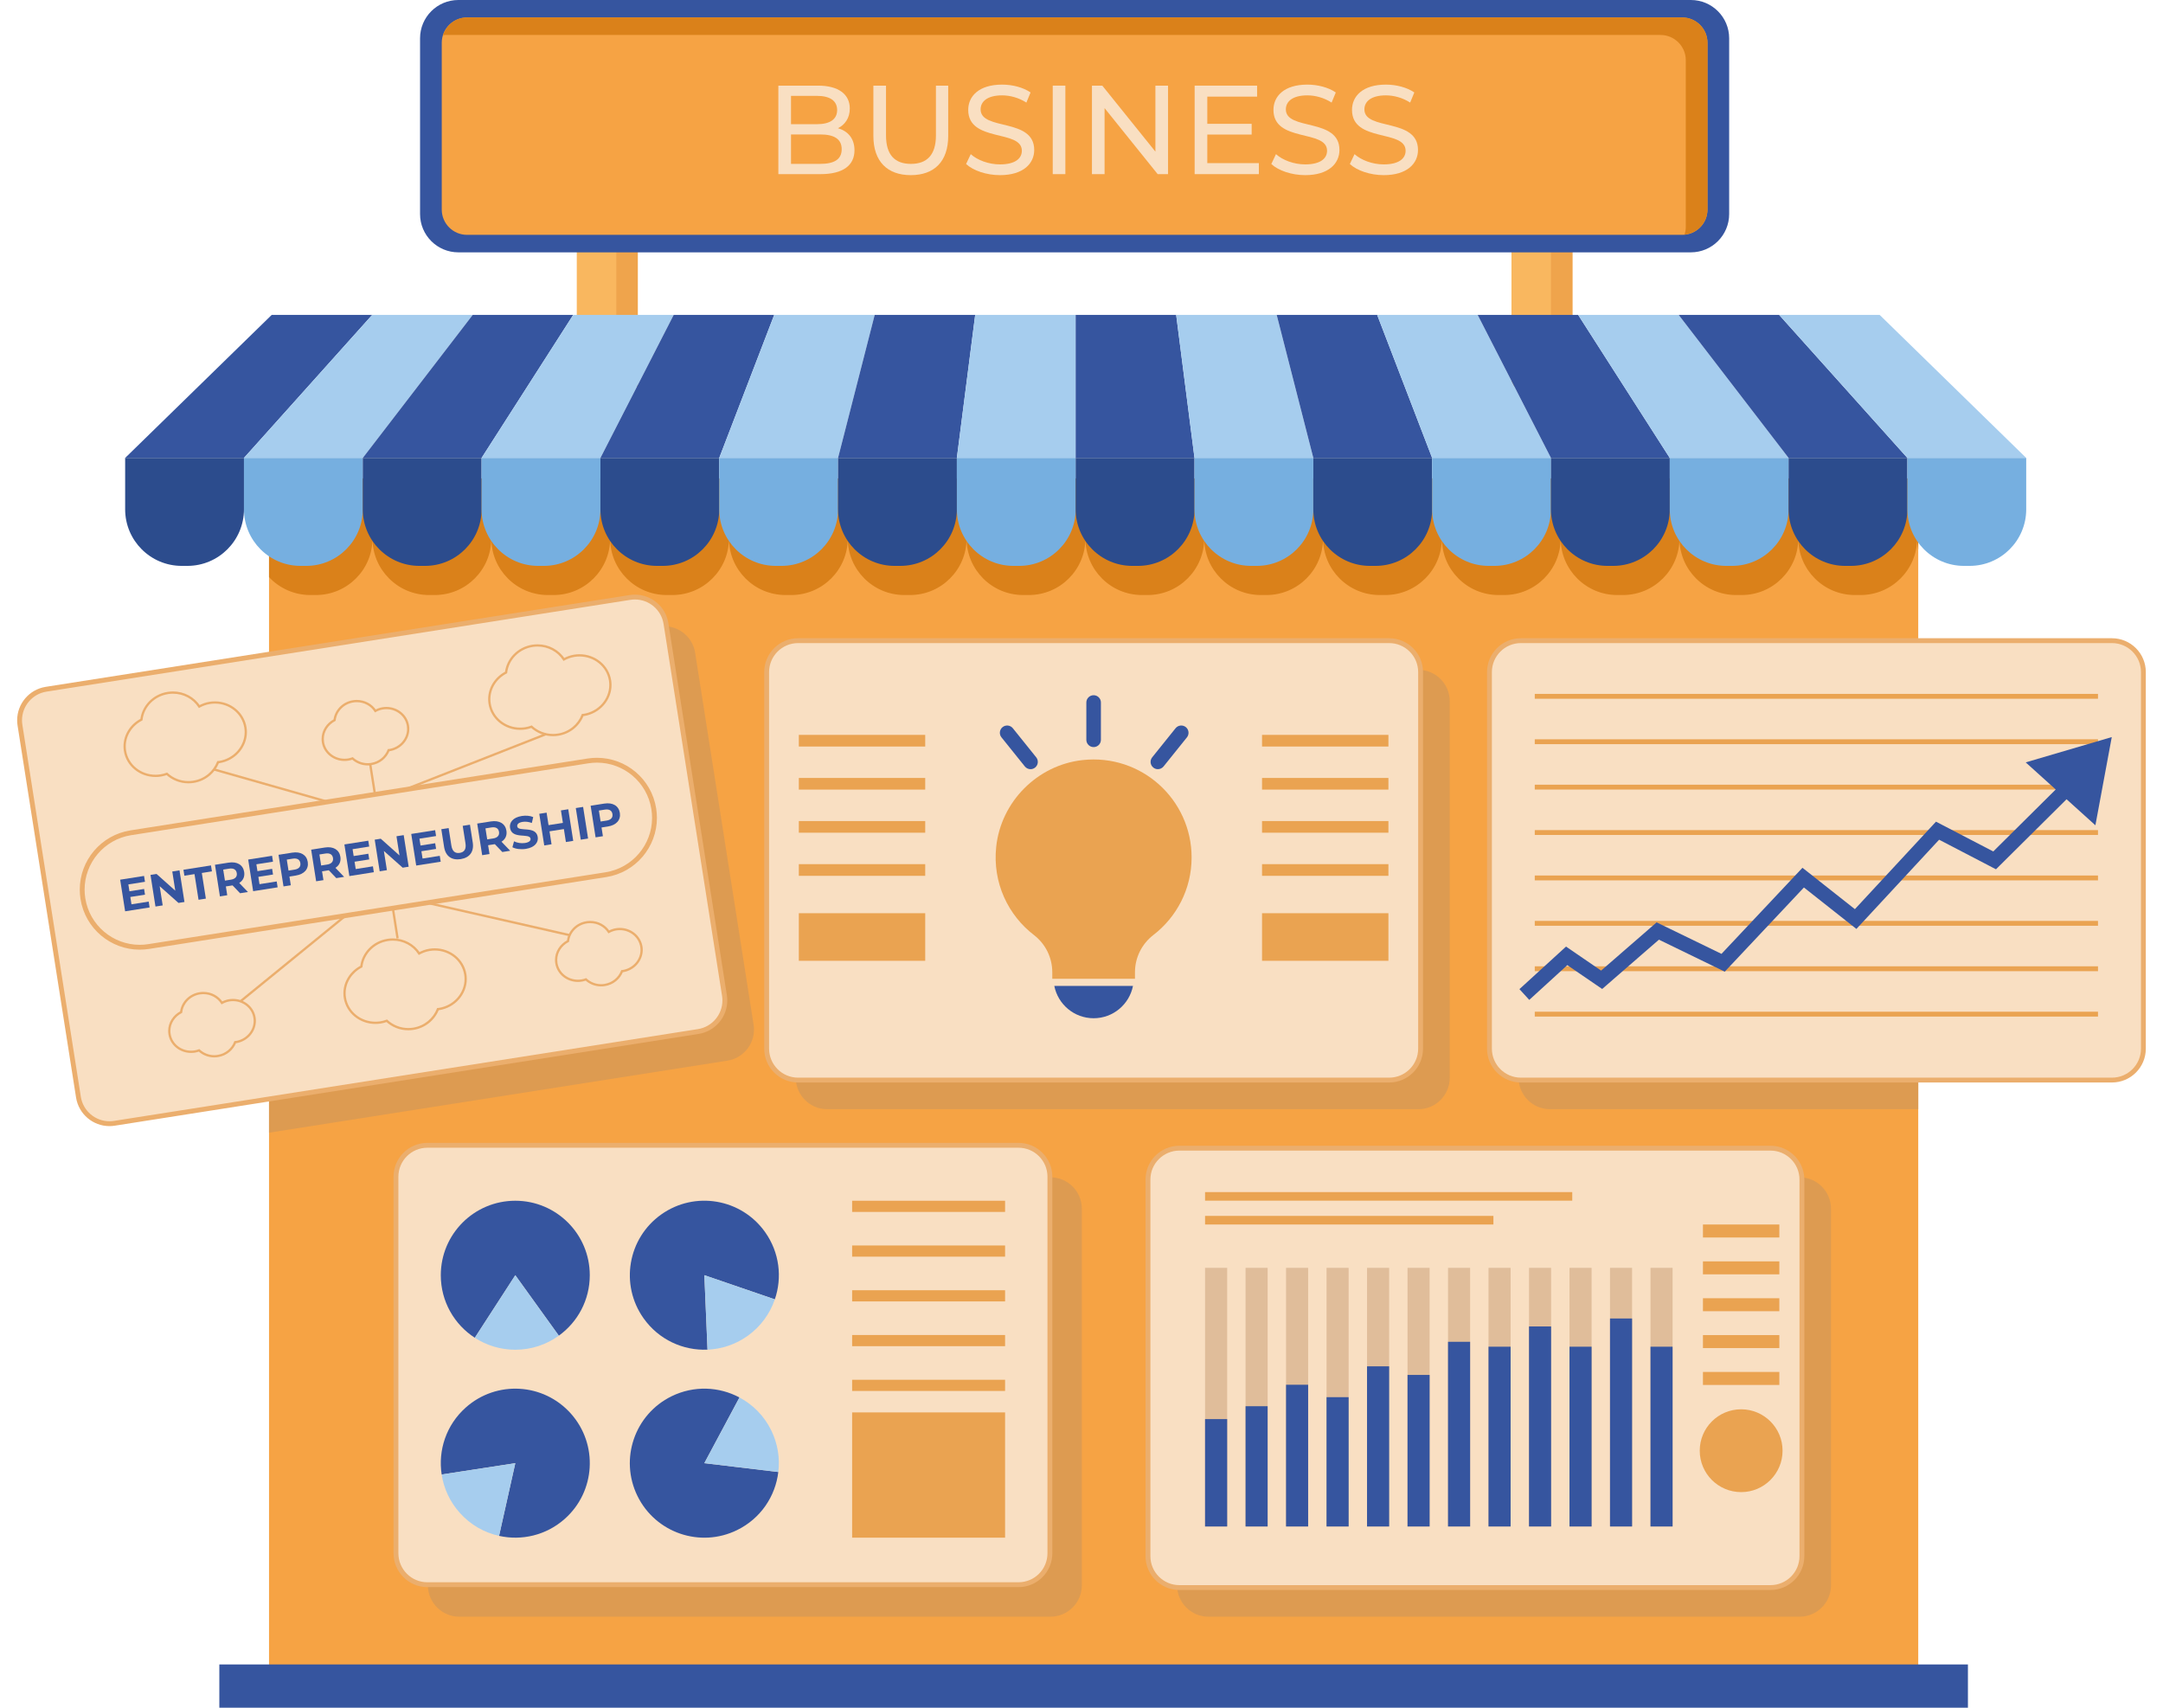 <svg width="114" height="90" viewBox="0 0 114 90" fill="none" xmlns="http://www.w3.org/2000/svg">
<path d="M15.164 62.371C16.481 59.931 17.637 57.323 18.602 54.568L18.456 54.517C17.494 57.264 16.341 59.865 15.028 62.297L15.164 62.371Z" fill="#4C96CC"/>
<path d="M10.301 44.635C10.843 42.212 11.22 39.685 11.416 37.078L11.262 37.066C11.067 39.667 10.69 42.185 10.15 44.601L10.301 44.635Z" fill="#4C96CC"/>
<path d="M10.261 44.55C8.057 43.404 5.827 42.45 3.596 41.685L3.546 41.831C5.769 42.594 7.993 43.545 10.19 44.687L10.261 44.55Z" fill="#4C96CC"/>
<path d="M33.613 20.364H30.399V9.823H33.613V20.364Z" fill="#F9B75F"/>
<path d="M33.613 20.364H32.482V9.823H33.613V20.364Z" fill="#EFA44C"/>
<path d="M82.874 20.364H79.661V9.823H82.874V20.364Z" fill="#F9B75F"/>
<path d="M82.874 20.364H81.743V9.823H82.874V20.364Z" fill="#EFA44C"/>
<path d="M101.1 87.89H14.179V25.214H101.1V87.89Z" fill="#F6A344"/>
<path d="M14.179 30.415C14.723 30.994 15.495 31.359 16.352 31.359H16.65C18.297 31.359 19.632 30.024 19.632 28.377C19.632 30.024 20.968 31.359 22.615 31.359H22.912C24.559 31.359 25.894 30.024 25.894 28.377C25.894 30.024 27.23 31.359 28.877 31.359H29.174C30.822 31.359 32.157 30.024 32.157 28.377C32.157 30.024 33.492 31.359 35.139 31.359H35.437C37.084 31.359 38.419 30.024 38.419 28.377C38.419 30.024 39.754 31.359 41.401 31.359H41.699C43.346 31.359 44.681 30.024 44.681 28.377C44.681 30.024 46.017 31.359 47.664 31.359H47.961C49.608 31.359 50.943 30.024 50.943 28.377C50.943 30.024 52.279 31.359 53.926 31.359H54.223C55.87 31.359 57.206 30.024 57.206 28.377C57.206 30.024 58.541 31.359 60.188 31.359H60.485C62.132 31.359 63.468 30.024 63.468 28.377C63.468 30.024 64.803 31.359 66.45 31.359H66.747C68.395 31.359 69.73 30.024 69.73 28.377C69.73 30.024 71.065 31.359 72.713 31.359H73.01C74.657 31.359 75.992 30.024 75.992 28.377C75.992 30.024 77.327 31.359 78.975 31.359H79.272C80.919 31.359 82.254 30.024 82.254 28.377C82.254 30.024 83.589 31.359 85.237 31.359H85.534C87.181 31.359 88.516 30.024 88.516 28.377C88.516 30.024 89.852 31.359 91.499 31.359H91.796C93.443 31.359 94.778 30.024 94.778 28.377C94.778 30.024 96.114 31.359 97.761 31.359H98.058C99.705 31.359 101.041 30.024 101.041 28.377C101.041 28.579 101.061 28.776 101.1 28.967V25.213H14.179V30.415Z" fill="#DA811A"/>
<path d="M36.637 34.402C36.495 33.498 35.647 32.88 34.743 33.022L14.179 36.254V59.695L38.338 55.898C39.242 55.756 39.86 54.908 39.718 54.004L36.637 34.402Z" fill="#DD9B51"/>
<path d="M103.719 87.72H11.56V90H103.719V87.72Z" fill="#36559F"/>
<path d="M74.751 58.457H43.599C42.684 58.457 41.942 57.715 41.942 56.8V36.957C41.942 36.042 42.684 35.3 43.599 35.3H74.751C75.666 35.3 76.408 36.042 76.408 36.957V56.8C76.408 57.715 75.666 58.457 74.751 58.457Z" fill="#DD9B51"/>
<path d="M55.361 85.203H24.209C23.294 85.203 22.552 84.461 22.552 83.546V63.703C22.552 62.788 23.294 62.046 24.209 62.046H55.361C56.276 62.046 57.018 62.788 57.018 63.703V83.546C57.018 84.461 56.276 85.203 55.361 85.203Z" fill="#DD9B51"/>
<path d="M101.1 35.3H81.694C80.779 35.3 80.037 36.042 80.037 36.957V56.8C80.037 57.715 80.779 58.457 81.694 58.457H101.1V35.3Z" fill="#DD9B51"/>
<path d="M111.31 56.921H80.158C79.243 56.921 78.501 56.179 78.501 55.264V35.422C78.501 34.507 79.243 33.764 80.158 33.764H111.31C112.225 33.764 112.967 34.507 112.967 35.422V55.264C112.967 56.179 112.225 56.921 111.31 56.921Z" fill="#F9DFC2"/>
<path d="M111.31 56.921V56.794H80.159C79.736 56.794 79.354 56.623 79.077 56.346C78.8 56.068 78.629 55.687 78.629 55.264V35.422C78.629 34.999 78.8 34.617 79.077 34.34C79.354 34.063 79.736 33.892 80.159 33.892H111.31C111.733 33.892 112.114 34.063 112.391 34.34C112.668 34.617 112.839 34.999 112.839 35.422V55.264C112.839 55.687 112.668 56.068 112.391 56.346C112.114 56.623 111.733 56.794 111.31 56.794V56.921V57.049C112.296 57.049 113.095 56.25 113.095 55.264V35.422C113.095 34.436 112.296 33.637 111.31 33.636H80.159C79.172 33.637 78.373 34.436 78.373 35.422V55.264C78.373 56.25 79.172 57.049 80.159 57.049H111.31V56.921Z" fill="#EBAE6D"/>
<path d="M80.889 36.825H110.574V36.569H80.889V36.825Z" fill="#EAA351"/>
<path d="M80.889 39.218H110.574V38.962H80.889V39.218Z" fill="#EAA351"/>
<path d="M80.889 41.611H110.574V41.355H80.889V41.611Z" fill="#EAA351"/>
<path d="M80.889 44.003H110.574V43.748H80.889V44.003Z" fill="#EAA351"/>
<path d="M80.889 46.397H110.574V46.141H80.889V46.397Z" fill="#EAA351"/>
<path d="M80.889 48.789H110.574V48.533H80.889V48.789Z" fill="#EAA351"/>
<path d="M80.889 51.183H110.574V50.926H80.889V51.183Z" fill="#EAA351"/>
<path d="M80.889 53.575H110.574V53.319H80.889V53.575Z" fill="#EAA351"/>
<path d="M111.3 38.845L106.764 40.179L108.346 41.607L105.054 44.873L102.036 43.303L97.761 47.914L94.998 45.733L90.73 50.27L87.312 48.61L84.386 51.152L82.537 49.886L80.081 52.129L80.599 52.696L82.605 50.864L84.442 52.121L87.433 49.522L90.903 51.208L95.075 46.772L97.841 48.956L102.2 44.254L105.197 45.813L108.917 42.122L110.437 43.494L111.3 38.845Z" fill="#36559F"/>
<path d="M12.858 24.134H6.596L14.321 16.595H19.617L12.858 24.134Z" fill="#36559F"/>
<path d="M12.858 24.134H6.596V26.84C6.596 28.487 7.931 29.823 9.578 29.823H9.875C11.523 29.823 12.858 28.487 12.858 26.84V24.134Z" fill="#2C4C8D"/>
<path d="M19.12 24.134H12.858L19.617 16.595H24.914L19.12 24.134Z" fill="#A6CDEE"/>
<path d="M19.12 24.134H12.858V26.84C12.858 28.487 14.193 29.823 15.84 29.823H16.138C17.785 29.823 19.12 28.487 19.12 26.84V24.134Z" fill="#76AFE0"/>
<path d="M25.382 24.134H19.12L24.914 16.595H30.211L25.382 24.134Z" fill="#36559F"/>
<path d="M25.382 24.134H19.12V26.84C19.12 28.487 20.456 29.823 22.103 29.823H22.4C24.047 29.823 25.382 28.487 25.382 26.84V24.134Z" fill="#2C4C8D"/>
<path d="M31.645 24.134H25.382L30.211 16.595H35.507L31.645 24.134Z" fill="#A6CDEE"/>
<path d="M31.645 24.134H25.382V26.84C25.382 28.487 26.718 29.823 28.365 29.823H28.662C30.309 29.823 31.645 28.487 31.645 26.84V24.134Z" fill="#76AFE0"/>
<path d="M37.907 24.134H31.645L35.507 16.595H40.804L37.907 24.134Z" fill="#36559F"/>
<path d="M37.907 24.134H31.645V26.84C31.645 28.487 32.98 29.823 34.627 29.823H34.925C36.572 29.823 37.907 28.487 37.907 26.84V24.134Z" fill="#2C4C8D"/>
<path d="M44.169 24.134H37.907L40.804 16.595H46.1L44.169 24.134Z" fill="#A6CDEE"/>
<path d="M44.169 24.134H37.907V26.84C37.907 28.487 39.242 29.823 40.889 29.823H41.187C42.834 29.823 44.169 28.487 44.169 26.84V24.134Z" fill="#76AFE0"/>
<path d="M50.431 24.134H44.169L46.1 16.595H51.397L50.431 24.134Z" fill="#36559F"/>
<path d="M50.431 24.134H44.169V26.84C44.169 28.487 45.504 29.823 47.151 29.823H47.449C49.096 29.823 50.431 28.487 50.431 26.84V24.134Z" fill="#2C4C8D"/>
<path d="M56.694 24.134H50.431L51.397 16.595H56.694V24.134Z" fill="#A6CDEE"/>
<path d="M56.694 24.134H50.431V26.84C50.431 28.487 51.767 29.823 53.414 29.823H53.711C55.358 29.823 56.694 28.487 56.694 26.84V24.134Z" fill="#76AFE0"/>
<path d="M62.956 24.134H56.693V16.595H61.99L62.956 24.134Z" fill="#36559F"/>
<path d="M62.956 24.134H56.693V26.84C56.693 28.487 58.029 29.823 59.676 29.823H59.973C61.62 29.823 62.956 28.487 62.956 26.84V24.134Z" fill="#2C4C8D"/>
<path d="M69.217 24.134H62.955L61.99 16.595H67.286L69.217 24.134Z" fill="#A6CDEE"/>
<path d="M69.218 24.134H62.956V26.84C62.956 28.487 64.291 29.823 65.938 29.823H66.235C67.882 29.823 69.218 28.487 69.218 26.84V24.134Z" fill="#76AFE0"/>
<path d="M75.48 24.134H69.218L67.287 16.595H72.583L75.48 24.134Z" fill="#36559F"/>
<path d="M75.48 24.134H69.218V26.84C69.218 28.487 70.553 29.823 72.201 29.823H72.498C74.145 29.823 75.48 28.487 75.48 26.84V24.134Z" fill="#2C4C8D"/>
<path d="M81.742 24.134H75.48L72.583 16.595H77.879L81.742 24.134Z" fill="#A6CDEE"/>
<path d="M81.742 24.134H75.48V26.84C75.48 28.487 76.815 29.823 78.462 29.823H78.759C80.407 29.823 81.742 28.487 81.742 26.84V24.134Z" fill="#76AFE0"/>
<path d="M88.004 24.134H81.742L77.879 16.595H83.176L88.004 24.134Z" fill="#36559F"/>
<path d="M88.004 24.134H81.742V26.84C81.742 28.487 83.077 29.823 84.724 29.823H85.022C86.669 29.823 88.004 28.487 88.004 26.84V24.134Z" fill="#2C4C8D"/>
<path d="M94.266 24.134H88.004L83.176 16.595H88.473L94.266 24.134Z" fill="#A6CDEE"/>
<path d="M94.266 24.134H88.004V26.84C88.004 28.487 89.339 29.823 90.986 29.823H91.284C92.931 29.823 94.266 28.487 94.266 26.84V24.134Z" fill="#76AFE0"/>
<path d="M100.528 24.134H94.266L88.473 16.595H93.769L100.528 24.134Z" fill="#36559F"/>
<path d="M100.528 24.134H94.266V26.84C94.266 28.487 95.602 29.823 97.249 29.823H97.546C99.194 29.823 100.528 28.487 100.528 26.84V24.134Z" fill="#2C4C8D"/>
<path d="M106.791 24.134H100.529L93.769 16.595H99.066L106.791 24.134Z" fill="#A6CDEE"/>
<path d="M106.791 24.134H100.528V26.84C100.528 28.487 101.864 29.823 103.511 29.823H103.808C105.455 29.823 106.791 28.487 106.791 26.84V24.134Z" fill="#76AFE0"/>
<path d="M89.116 0H24.157C23.042 0 22.139 0.904 22.139 2.019V11.28C22.139 12.395 23.042 13.299 24.157 13.299H89.116C90.231 13.299 91.135 12.395 91.135 11.28V2.019C91.135 0.904 90.231 0 89.116 0Z" fill="#36559F"/>
<path d="M88.658 0.921H24.616C23.879 0.921 23.282 1.519 23.282 2.255V11.043C23.282 11.78 23.879 12.377 24.616 12.377H88.658C89.395 12.377 89.992 11.78 89.992 11.043V2.255C89.992 1.519 89.395 0.921 88.658 0.921Z" fill="#F6A344"/>
<path d="M88.659 0.921H24.616C24.02 0.921 23.521 1.315 23.35 1.855C23.391 1.852 23.431 1.843 23.473 1.843H87.515C88.252 1.843 88.849 2.44 88.849 3.177V11.965C88.849 12.105 88.821 12.238 88.781 12.365C89.46 12.302 89.992 11.738 89.992 11.043V2.255C89.992 1.519 89.395 0.921 88.659 0.921Z" fill="#DA811A"/>
<path d="M44.361 7.864C44.361 7.324 43.962 7.085 43.222 7.085H41.69V8.637H43.222C43.962 8.637 44.361 8.404 44.361 7.864ZM41.69 5.052V6.545H43.056C43.736 6.545 44.121 6.292 44.121 5.799C44.121 5.306 43.736 5.052 43.056 5.052H41.69ZM45.035 7.918C45.035 8.717 44.428 9.177 43.248 9.177H41.023V4.513H43.116C44.188 4.513 44.788 4.966 44.788 5.719C44.788 6.225 44.528 6.578 44.162 6.758C44.688 6.905 45.035 7.298 45.035 7.918Z" fill="#F9DFC2"/>
<path d="M46.031 7.165V4.513H46.697V7.138C46.697 8.171 47.17 8.637 48.009 8.637C48.849 8.637 49.328 8.171 49.328 7.138V4.513H49.975V7.165C49.975 8.517 49.235 9.23 48.002 9.23C46.777 9.23 46.031 8.517 46.031 7.165Z" fill="#F9DFC2"/>
<path d="M50.917 8.644L51.163 8.124C51.51 8.437 52.103 8.664 52.702 8.664C53.509 8.664 53.856 8.35 53.856 7.944C53.856 6.805 51.03 7.525 51.03 5.792C51.03 5.072 51.59 4.459 52.816 4.459C53.362 4.459 53.929 4.606 54.315 4.873L54.095 5.406C53.689 5.146 53.229 5.026 52.816 5.026C52.023 5.026 51.683 5.359 51.683 5.765C51.683 6.905 54.508 6.192 54.508 7.904C54.508 8.617 53.935 9.23 52.702 9.23C51.99 9.23 51.29 8.99 50.917 8.644Z" fill="#F9DFC2"/>
<path d="M55.484 4.513H56.15V9.177H55.484V4.513Z" fill="#F9DFC2"/>
<path d="M61.561 4.513V9.177H61.015L58.216 5.698V9.177H57.55V4.513H58.096L60.895 7.991V4.513H61.561Z" fill="#F9DFC2"/>
<path d="M66.348 8.597V9.177H62.963V4.513H66.255V5.093H63.63V6.525H65.968V7.091H63.63V8.597H66.348Z" fill="#F9DFC2"/>
<path d="M67.004 8.644L67.25 8.124C67.597 8.437 68.19 8.664 68.79 8.664C69.596 8.664 69.942 8.35 69.942 7.944C69.942 6.805 67.117 7.525 67.117 5.792C67.117 5.072 67.677 4.459 68.903 4.459C69.449 4.459 70.015 4.606 70.402 4.873L70.182 5.406C69.776 5.146 69.316 5.026 68.903 5.026C68.11 5.026 67.77 5.359 67.77 5.765C67.77 6.905 70.595 6.192 70.595 7.904C70.595 8.617 70.022 9.23 68.79 9.23C68.076 9.23 67.376 8.99 67.004 8.644Z" fill="#F9DFC2"/>
<path d="M71.144 8.644L71.39 8.124C71.737 8.437 72.33 8.664 72.929 8.664C73.736 8.664 74.082 8.35 74.082 7.944C74.082 6.805 71.257 7.525 71.257 5.792C71.257 5.072 71.817 4.459 73.043 4.459C73.589 4.459 74.156 4.606 74.542 4.873L74.322 5.406C73.916 5.146 73.456 5.026 73.043 5.026C72.25 5.026 71.91 5.359 71.91 5.765C71.91 6.905 74.735 6.192 74.735 7.904C74.735 8.617 74.162 9.23 72.929 9.23C72.217 9.23 71.517 8.99 71.144 8.644Z" fill="#F9DFC2"/>
<path d="M36.802 54.362L6.029 59.199C5.124 59.342 4.276 58.724 4.134 57.82L1.053 38.218C0.911 37.314 1.529 36.466 2.433 36.323L33.206 31.486C34.111 31.344 34.959 31.962 35.101 32.866L38.182 52.468C38.324 53.372 37.707 54.22 36.802 54.362Z" fill="#F9DFC2"/>
<path d="M36.802 54.362L36.782 54.236L6.008 59.073C5.928 59.086 5.848 59.092 5.769 59.092C5.03 59.092 4.378 58.553 4.26 57.8L1.179 38.198C1.167 38.117 1.16 38.037 1.16 37.959C1.16 37.219 1.698 36.568 2.452 36.45L33.226 31.613C33.307 31.6 33.387 31.594 33.466 31.594C34.205 31.594 34.856 32.132 34.974 32.886L38.056 52.488C38.068 52.568 38.074 52.648 38.074 52.727C38.074 53.466 37.536 54.118 36.782 54.236L36.802 54.362L36.822 54.489C37.702 54.35 38.33 53.591 38.33 52.727C38.33 52.635 38.323 52.542 38.309 52.448L35.227 32.846C35.089 31.966 34.33 31.338 33.466 31.338C33.374 31.338 33.28 31.345 33.186 31.36L2.412 36.197C1.532 36.336 0.904 37.094 0.904 37.959C0.904 38.051 0.911 38.144 0.926 38.238L4.008 57.839C4.146 58.719 4.905 59.348 5.769 59.348C5.861 59.348 5.954 59.341 6.048 59.326L36.822 54.489L36.802 54.362Z" fill="#EBAE6D"/>
<path d="M31.931 46.097L7.838 49.884C6.182 50.144 4.629 49.013 4.369 47.357C4.108 45.702 5.24 44.149 6.895 43.889L30.989 40.102C32.644 39.842 34.197 40.972 34.457 42.628C34.718 44.283 33.587 45.837 31.931 46.097Z" fill="#F9DFC2"/>
<path d="M31.931 46.097L31.911 45.971L7.818 49.757C7.665 49.782 7.513 49.793 7.363 49.793C5.957 49.793 4.72 48.77 4.495 47.338C4.471 47.184 4.459 47.032 4.459 46.882C4.459 45.477 5.482 44.24 6.915 44.015L31.009 40.228C31.162 40.204 31.313 40.192 31.463 40.192C32.869 40.192 34.106 41.215 34.331 42.648C34.355 42.801 34.367 42.953 34.367 43.103C34.367 44.509 33.344 45.745 31.911 45.971L31.931 46.097L31.951 46.224C33.51 45.978 34.623 44.633 34.623 43.103C34.623 42.94 34.61 42.774 34.584 42.608C34.338 41.049 32.994 39.937 31.463 39.937C31.3 39.937 31.135 39.949 30.969 39.975L6.876 43.762C5.317 44.008 4.204 45.352 4.204 46.882C4.204 47.046 4.216 47.211 4.242 47.377C4.488 48.936 5.832 50.049 7.363 50.049C7.526 50.049 7.691 50.036 7.858 50.01L31.951 46.224L31.931 46.097Z" fill="#EBAE6D"/>
<path d="M7.836 47.515L7.885 47.824L6.595 48.027L6.333 46.361L7.592 46.163L7.641 46.472L6.765 46.61L6.822 46.972L7.595 46.85L7.642 47.15L6.869 47.272L6.929 47.658L7.836 47.515Z" fill="#36559F"/>
<path d="M9.46 45.869L9.722 47.536L9.406 47.585L8.416 46.704L8.575 47.716L8.194 47.776L7.932 46.11L8.251 46.059L9.239 46.941L9.08 45.929L9.46 45.869Z" fill="#36559F"/>
<path d="M10.251 46.067L9.718 46.151L9.668 45.837L11.12 45.609L11.17 45.922L10.637 46.007L10.85 47.359L10.464 47.419L10.251 46.067Z" fill="#36559F"/>
<path d="M12.078 45.779L11.764 45.829L11.856 46.41L12.17 46.36C12.405 46.323 12.508 46.195 12.479 46.014C12.45 45.831 12.314 45.743 12.078 45.779ZM12.653 47.075L12.258 46.662L12.24 46.664L11.904 46.717L11.977 47.181L11.591 47.242L11.33 45.575L12.051 45.462C12.496 45.392 12.81 45.579 12.869 45.953C12.908 46.203 12.812 46.406 12.609 46.533L13.067 47.01L12.653 47.075Z" fill="#36559F"/>
<path d="M14.584 46.454L14.633 46.764L13.342 46.967L13.081 45.3L14.34 45.102L14.388 45.412L13.512 45.549L13.569 45.911L14.343 45.79L14.39 46.089L13.617 46.211L13.677 46.597L14.584 46.454Z" fill="#36559F"/>
<path d="M15.83 45.487C15.801 45.304 15.665 45.216 15.429 45.253L15.115 45.303L15.206 45.881L15.52 45.832C15.756 45.795 15.858 45.669 15.83 45.487ZM16.22 45.426C16.278 45.798 16.036 46.073 15.591 46.142L15.255 46.195L15.327 46.655L14.942 46.715L14.68 45.049L15.401 44.936C15.847 44.866 16.161 45.053 16.22 45.426Z" fill="#36559F"/>
<path d="M17.149 44.983L16.835 45.032L16.926 45.613L17.24 45.564C17.476 45.527 17.578 45.398 17.55 45.217C17.521 45.034 17.384 44.946 17.149 44.983ZM17.724 46.278L17.329 45.864L17.31 45.867L16.974 45.92L17.047 46.385L16.662 46.445L16.4 44.779L17.121 44.665C17.567 44.595 17.881 44.782 17.94 45.156C17.979 45.406 17.882 45.609 17.679 45.736L18.137 46.213L17.724 46.278Z" fill="#36559F"/>
<path d="M19.655 45.657L19.703 45.967L18.413 46.17L18.151 44.503L19.41 44.306L19.459 44.615L18.583 44.753L18.64 45.115L19.413 44.993L19.46 45.293L18.687 45.414L18.748 45.8L19.655 45.657Z" fill="#36559F"/>
<path d="M21.277 44.012L21.539 45.678L21.223 45.728L20.232 44.847L20.392 45.859L20.011 45.919L19.749 44.252L20.068 44.202L21.055 45.084L20.896 44.072L21.277 44.012Z" fill="#36559F"/>
<path d="M23.178 45.104L23.227 45.413L21.936 45.616L21.674 43.95L22.934 43.752L22.982 44.061L22.106 44.199L22.163 44.561L22.936 44.439L22.984 44.739L22.21 44.861L22.271 45.246L23.178 45.104Z" fill="#36559F"/>
<path d="M23.406 44.634L23.259 43.701L23.645 43.64L23.789 44.559C23.839 44.876 23.997 44.985 24.231 44.948C24.466 44.911 24.581 44.759 24.532 44.442L24.387 43.523L24.769 43.463L24.915 44.397C24.992 44.887 24.754 45.202 24.28 45.277C23.806 45.351 23.483 45.124 23.406 44.634Z" fill="#36559F"/>
<path d="M25.9 43.607L25.586 43.657L25.678 44.237L25.991 44.188C26.227 44.151 26.329 44.023 26.301 43.842C26.272 43.658 26.136 43.57 25.9 43.607ZM26.475 44.903L26.08 44.489L26.061 44.492L25.726 44.544L25.799 45.009L25.413 45.07L25.151 43.403L25.873 43.29C26.318 43.22 26.632 43.407 26.691 43.78C26.73 44.031 26.633 44.234 26.431 44.36L26.889 44.837L26.475 44.903Z" fill="#36559F"/>
<path d="M27.006 44.651L27.092 44.339C27.248 44.42 27.469 44.458 27.669 44.427C27.898 44.391 27.978 44.3 27.962 44.198C27.913 43.886 26.978 44.252 26.881 43.633C26.836 43.35 27.027 43.079 27.502 43.004C27.711 42.971 27.933 42.988 28.103 43.061L28.03 43.372C27.861 43.309 27.696 43.291 27.547 43.314C27.319 43.35 27.244 43.449 27.261 43.554C27.309 43.861 28.245 43.497 28.341 44.109C28.385 44.388 28.192 44.662 27.715 44.737C27.451 44.778 27.172 44.742 27.006 44.651Z" fill="#36559F"/>
<path d="M29.95 42.649L30.212 44.315L29.826 44.376L29.719 43.693L28.962 43.812L29.069 44.495L28.684 44.556L28.422 42.889L28.808 42.828L28.911 43.486L29.667 43.367L29.564 42.71L29.95 42.649Z" fill="#36559F"/>
<path d="M30.347 42.586L30.733 42.526L30.995 44.192L30.609 44.253L30.347 42.586Z" fill="#36559F"/>
<path d="M32.279 42.902C32.25 42.719 32.114 42.631 31.878 42.668L31.564 42.717L31.655 43.295L31.969 43.247C32.205 43.209 32.307 43.084 32.279 42.902ZM32.669 42.841C32.727 43.212 32.485 43.487 32.039 43.557L31.704 43.61L31.776 44.069L31.39 44.13L31.129 42.464L31.85 42.35C32.295 42.281 32.61 42.467 32.669 42.841Z" fill="#36559F"/>
<path d="M11.056 37.044C10.854 37.075 10.669 37.145 10.501 37.237C10.165 36.716 9.522 36.414 8.846 36.521C8.09 36.639 7.537 37.231 7.455 37.926C6.851 38.238 6.48 38.884 6.587 39.565C6.723 40.426 7.564 41.01 8.467 40.868C8.581 40.85 8.691 40.821 8.796 40.783C9.153 41.112 9.661 41.286 10.194 41.202C10.811 41.106 11.289 40.692 11.492 40.167L11.546 40.163C12.449 40.021 13.071 39.208 12.935 38.346C12.8 37.485 11.958 36.901 11.056 37.044Z" fill="#F9DFC2"/>
<path d="M11.056 37.044L11.047 36.984C10.837 37.017 10.645 37.089 10.472 37.184L10.501 37.237L10.551 37.204C10.249 36.736 9.71 36.44 9.117 36.44C9.024 36.44 8.93 36.447 8.836 36.462C8.054 36.584 7.481 37.197 7.395 37.919L7.455 37.926L7.427 37.872C6.874 38.159 6.509 38.715 6.509 39.331C6.509 39.412 6.515 39.493 6.528 39.575C6.655 40.38 7.374 40.95 8.196 40.949C8.288 40.949 8.382 40.943 8.476 40.928C8.595 40.909 8.708 40.878 8.816 40.839L8.796 40.783L8.755 40.827C9.063 41.111 9.479 41.283 9.928 41.283C10.018 41.283 10.111 41.276 10.203 41.262C10.841 41.161 11.338 40.733 11.548 40.188L11.492 40.167L11.495 40.226L11.55 40.223H11.553L11.555 40.223C12.403 40.09 13.014 39.384 13.014 38.583C13.014 38.502 13.007 38.42 12.994 38.337C12.867 37.531 12.149 36.962 11.327 36.962C11.235 36.962 11.141 36.969 11.047 36.984L11.056 37.044L11.065 37.103C11.153 37.089 11.241 37.082 11.327 37.082C12.094 37.082 12.759 37.613 12.876 38.356C12.888 38.432 12.894 38.508 12.894 38.583C12.894 39.321 12.328 39.98 11.537 40.104L11.546 40.163L11.543 40.103L11.488 40.106L11.45 40.109L11.436 40.145C11.241 40.65 10.78 41.049 10.184 41.143C10.098 41.157 10.012 41.163 9.928 41.163C9.51 41.163 9.123 41.003 8.836 40.739L8.81 40.714L8.775 40.726C8.674 40.763 8.568 40.792 8.457 40.809C8.369 40.823 8.282 40.83 8.196 40.83C7.429 40.83 6.763 40.299 6.647 39.556C6.635 39.48 6.629 39.406 6.629 39.331C6.629 38.764 6.967 38.246 7.483 37.979L7.511 37.964L7.514 37.933C7.593 37.265 8.125 36.695 8.855 36.581C8.943 36.566 9.03 36.56 9.117 36.56C9.67 36.56 10.171 36.836 10.45 37.269L10.48 37.316L10.529 37.289C10.693 37.2 10.871 37.133 11.065 37.103L11.056 37.044Z" fill="#EBAE6D"/>
<path d="M22.645 50.058C22.443 50.09 22.258 50.159 22.089 50.251C21.753 49.731 21.111 49.429 20.434 49.535C19.678 49.654 19.126 50.246 19.044 50.94C18.439 51.253 18.069 51.898 18.176 52.58C18.311 53.441 19.153 54.025 20.055 53.883C20.17 53.865 20.28 53.835 20.384 53.797C20.742 54.127 21.25 54.301 21.783 54.217C22.4 54.12 22.878 53.706 23.081 53.181L23.135 53.178C24.038 53.036 24.659 52.222 24.524 51.361C24.389 50.499 23.547 49.916 22.645 50.058Z" fill="#F9DFC2"/>
<path d="M22.645 50.058L22.636 49.999C22.426 50.031 22.235 50.104 22.061 50.198L22.09 50.251L22.14 50.219C21.838 49.751 21.299 49.454 20.705 49.454C20.613 49.454 20.519 49.461 20.425 49.476C19.643 49.599 19.07 50.211 18.985 50.933L19.044 50.94L19.016 50.887C18.463 51.173 18.098 51.73 18.098 52.346C18.098 52.426 18.104 52.507 18.117 52.589C18.244 53.395 18.963 53.964 19.785 53.964C19.877 53.964 19.971 53.957 20.065 53.942C20.183 53.923 20.297 53.893 20.405 53.854L20.385 53.797L20.344 53.842C20.652 54.126 21.068 54.298 21.517 54.298C21.608 54.298 21.7 54.291 21.792 54.276C22.431 54.176 22.927 53.748 23.137 53.203L23.081 53.181L23.084 53.241L23.139 53.238H23.142L23.145 53.237C23.992 53.104 24.602 52.398 24.603 51.598C24.603 51.516 24.597 51.434 24.584 51.352C24.457 50.545 23.738 49.977 22.916 49.977C22.823 49.977 22.73 49.984 22.636 49.999L22.645 50.058L22.654 50.117C22.742 50.103 22.83 50.096 22.916 50.096C23.683 50.097 24.348 50.627 24.465 51.37C24.477 51.446 24.483 51.523 24.483 51.598C24.483 52.335 23.918 52.994 23.126 53.118L23.135 53.178L23.132 53.118L23.077 53.121L23.038 53.124L23.025 53.159C22.83 53.665 22.369 54.064 21.774 54.158C21.687 54.171 21.602 54.178 21.517 54.178C21.099 54.178 20.712 54.017 20.426 53.753L20.398 53.728L20.364 53.741C20.263 53.778 20.157 53.806 20.046 53.824C19.959 53.837 19.871 53.844 19.785 53.844C19.018 53.844 18.352 53.314 18.235 52.57C18.223 52.495 18.218 52.42 18.218 52.346C18.218 51.778 18.555 51.261 19.071 50.993L19.1 50.979L19.104 50.947C19.183 50.28 19.714 49.709 20.444 49.595C20.532 49.581 20.619 49.574 20.705 49.574C21.258 49.574 21.76 49.851 22.039 50.284L22.07 50.331L22.119 50.304C22.282 50.215 22.46 50.148 22.654 50.117L22.645 50.058Z" fill="#EBAE6D"/>
<path d="M30.273 34.559C30.072 34.591 29.887 34.66 29.718 34.752C29.382 34.232 28.74 33.931 28.063 34.037C27.307 34.156 26.755 34.747 26.673 35.441C26.068 35.754 25.698 36.4 25.805 37.081C25.94 37.943 26.782 38.526 27.685 38.384C27.799 38.366 27.909 38.337 28.014 38.298C28.371 38.629 28.879 38.802 29.412 38.718C30.029 38.621 30.507 38.208 30.709 37.682L30.764 37.679C31.666 37.537 32.289 36.724 32.153 35.862C32.018 35.001 31.177 34.417 30.273 34.559Z" fill="#F9DFC2"/>
<path d="M30.273 34.559L30.264 34.5C30.055 34.533 29.863 34.605 29.689 34.7L29.718 34.753L29.768 34.72C29.466 34.251 28.927 33.956 28.334 33.956C28.241 33.956 28.148 33.963 28.054 33.977C27.272 34.101 26.699 34.713 26.613 35.434L26.673 35.442L26.645 35.388C26.092 35.674 25.727 36.231 25.727 36.847C25.727 36.927 25.733 37.008 25.746 37.09C25.872 37.896 26.592 38.466 27.414 38.466C27.506 38.466 27.6 38.458 27.694 38.444C27.812 38.425 27.926 38.395 28.034 38.355L28.014 38.298L27.973 38.342C28.281 38.627 28.696 38.799 29.145 38.799C29.236 38.799 29.328 38.792 29.421 38.777C30.059 38.677 30.556 38.249 30.765 37.704L30.709 37.682L30.713 37.743L30.768 37.739L30.77 37.739L30.773 37.739C31.621 37.605 32.231 36.899 32.232 36.099C32.232 36.018 32.225 35.935 32.212 35.853C32.086 35.047 31.366 34.478 30.544 34.478C30.452 34.478 30.358 34.485 30.264 34.5L30.273 34.559L30.283 34.619C30.371 34.605 30.458 34.598 30.544 34.598C31.312 34.599 31.977 35.129 32.094 35.872C32.105 35.948 32.111 36.024 32.111 36.099C32.112 36.837 31.546 37.495 30.755 37.62L30.764 37.679L30.76 37.62L30.706 37.623L30.667 37.625L30.653 37.661C30.459 38.167 29.997 38.566 29.402 38.659C29.316 38.672 29.23 38.679 29.145 38.679C28.727 38.679 28.341 38.519 28.054 38.254L28.027 38.229L27.993 38.242C27.891 38.279 27.785 38.308 27.675 38.325C27.587 38.339 27.5 38.345 27.414 38.345C26.647 38.345 25.981 37.815 25.864 37.072C25.852 36.996 25.846 36.921 25.846 36.847C25.846 36.279 26.184 35.762 26.7 35.495L26.729 35.48L26.732 35.449C26.811 34.782 27.343 34.211 28.072 34.096C28.16 34.082 28.248 34.076 28.334 34.076C28.887 34.076 29.389 34.352 29.668 34.785L29.698 34.832L29.747 34.806C29.911 34.716 30.089 34.649 30.283 34.619L30.273 34.559Z" fill="#EBAE6D"/>
<path d="M12.088 52.718C11.945 52.74 11.815 52.789 11.697 52.854C11.459 52.487 11.005 52.274 10.528 52.349C9.994 52.433 9.604 52.85 9.547 53.34C9.12 53.561 8.859 54.016 8.934 54.498C9.03 55.105 9.624 55.517 10.261 55.417C10.342 55.404 10.419 55.384 10.493 55.357C10.745 55.59 11.104 55.712 11.48 55.653C11.915 55.585 12.253 55.293 12.396 54.922L12.434 54.92C13.071 54.819 13.51 54.245 13.415 53.637C13.319 53.029 12.725 52.618 12.088 52.718Z" fill="#F9DFC2"/>
<path d="M12.088 52.718L12.079 52.659C11.928 52.682 11.791 52.734 11.668 52.801L11.697 52.854L11.747 52.821C11.53 52.486 11.144 52.274 10.72 52.274C10.653 52.274 10.586 52.279 10.518 52.29C9.959 52.378 9.548 52.816 9.487 53.333L9.547 53.34L9.519 53.287C9.124 53.492 8.861 53.89 8.861 54.332C8.861 54.39 8.866 54.448 8.875 54.507C8.966 55.085 9.481 55.492 10.069 55.492C10.136 55.492 10.203 55.487 10.27 55.477C10.355 55.463 10.437 55.441 10.513 55.413L10.493 55.357L10.452 55.401C10.673 55.604 10.971 55.728 11.292 55.728C11.357 55.728 11.423 55.722 11.489 55.712C11.946 55.641 12.301 55.334 12.452 54.944L12.396 54.922L12.399 54.982L12.438 54.98H12.441L12.444 54.979C13.05 54.884 13.487 54.379 13.488 53.804C13.488 53.746 13.483 53.687 13.474 53.628C13.383 53.05 12.867 52.643 12.279 52.643C12.213 52.643 12.146 52.648 12.079 52.659L12.088 52.718L12.098 52.777C12.159 52.767 12.22 52.763 12.279 52.763C12.813 52.763 13.275 53.131 13.355 53.647C13.364 53.699 13.368 53.752 13.368 53.804C13.368 54.316 12.976 54.774 12.425 54.861L12.434 54.92L12.431 54.86L12.392 54.862L12.354 54.864L12.34 54.9C12.204 55.252 11.884 55.529 11.47 55.593C11.41 55.603 11.351 55.608 11.292 55.608C11.002 55.608 10.733 55.496 10.534 55.313L10.507 55.288L10.472 55.3C10.402 55.326 10.328 55.346 10.251 55.358C10.19 55.368 10.129 55.372 10.069 55.372C9.536 55.372 9.074 55.004 8.994 54.488C8.985 54.436 8.981 54.384 8.981 54.332C8.981 53.939 9.215 53.58 9.574 53.394L9.602 53.379L9.606 53.347C9.661 52.885 10.03 52.488 10.537 52.408C10.599 52.399 10.659 52.394 10.72 52.394C11.104 52.394 11.452 52.587 11.646 52.887L11.676 52.933L11.725 52.907C11.839 52.845 11.963 52.798 12.097 52.777L12.088 52.718Z" fill="#EBAE6D"/>
<path d="M32.477 48.976C32.335 48.999 32.204 49.048 32.085 49.113C31.848 48.745 31.395 48.533 30.917 48.608C30.384 48.691 29.994 49.109 29.936 49.599C29.509 49.82 29.248 50.275 29.323 50.756C29.419 51.364 30.013 51.776 30.65 51.676C30.73 51.663 30.808 51.642 30.882 51.615C31.134 51.848 31.493 51.971 31.869 51.912C32.304 51.843 32.642 51.552 32.785 51.18L32.823 51.178C33.46 51.078 33.899 50.504 33.804 49.896C33.708 49.288 33.114 48.876 32.477 48.976Z" fill="#F9DFC2"/>
<path d="M32.477 48.976L32.468 48.917C32.318 48.941 32.18 48.993 32.056 49.06L32.085 49.113L32.136 49.08C31.919 48.745 31.533 48.533 31.109 48.533C31.042 48.533 30.975 48.538 30.907 48.549C30.348 48.636 29.937 49.075 29.876 49.592L29.936 49.599L29.908 49.546C29.512 49.751 29.25 50.149 29.25 50.591C29.25 50.649 29.254 50.707 29.264 50.766C29.355 51.344 29.871 51.751 30.459 51.751C30.525 51.751 30.592 51.746 30.659 51.735C30.744 51.722 30.825 51.7 30.902 51.672L30.882 51.615L30.841 51.66C31.062 51.863 31.359 51.986 31.68 51.986C31.745 51.986 31.811 51.981 31.878 51.971C32.335 51.899 32.69 51.593 32.841 51.202L32.785 51.181L32.788 51.241L32.827 51.239L32.83 51.238L32.833 51.238C33.439 51.143 33.876 50.637 33.877 50.063C33.877 50.005 33.872 49.946 33.863 49.887C33.772 49.309 33.256 48.901 32.668 48.901C32.602 48.901 32.535 48.906 32.468 48.917L32.477 48.976L32.486 49.036C32.547 49.026 32.608 49.022 32.668 49.022C33.201 49.022 33.663 49.39 33.744 49.905C33.753 49.958 33.757 50.011 33.757 50.063C33.757 50.575 33.364 51.033 32.814 51.119L32.823 51.178L32.82 51.119L32.781 51.121L32.743 51.123L32.728 51.159C32.593 51.51 32.273 51.787 31.859 51.852C31.799 51.862 31.739 51.867 31.68 51.867C31.39 51.867 31.122 51.755 30.922 51.572L30.896 51.547L30.861 51.559C30.791 51.585 30.717 51.605 30.64 51.617C30.579 51.626 30.519 51.631 30.459 51.631C29.925 51.631 29.463 51.263 29.382 50.747C29.374 50.695 29.37 50.643 29.37 50.591C29.37 50.198 29.604 49.838 29.963 49.652L29.991 49.638L29.995 49.606C30.05 49.143 30.419 48.746 30.926 48.667C30.988 48.657 31.049 48.653 31.109 48.653C31.493 48.653 31.841 48.845 32.035 49.145L32.065 49.192L32.114 49.166C32.228 49.103 32.352 49.057 32.486 49.036L32.477 48.976Z" fill="#EBAE6D"/>
<path d="M20.175 37.331C20.032 37.353 19.902 37.402 19.783 37.467C19.546 37.099 19.093 36.887 18.615 36.962C18.081 37.045 17.692 37.463 17.633 37.953C17.207 38.174 16.945 38.629 17.021 39.11C17.116 39.718 17.71 40.13 18.347 40.03C18.428 40.017 18.506 39.997 18.58 39.969C18.832 40.202 19.19 40.325 19.566 40.266C20.002 40.197 20.34 39.905 20.483 39.535L20.521 39.532C21.158 39.432 21.597 38.858 21.501 38.25C21.406 37.642 20.812 37.23 20.175 37.331Z" fill="#F9DFC2"/>
<path d="M20.174 37.331L20.165 37.271C20.015 37.295 19.878 37.347 19.754 37.414L19.783 37.467L19.833 37.434C19.616 37.099 19.23 36.887 18.806 36.887C18.74 36.887 18.673 36.892 18.605 36.902C18.046 36.99 17.635 37.428 17.574 37.946L17.633 37.953L17.605 37.9C17.21 38.104 16.948 38.503 16.948 38.945C16.948 39.003 16.952 39.061 16.961 39.119C17.052 39.697 17.568 40.105 18.156 40.105C18.222 40.105 18.289 40.1 18.357 40.089C18.442 40.076 18.523 40.054 18.6 40.026L18.58 39.969L18.539 40.013C18.759 40.217 19.057 40.34 19.378 40.34C19.443 40.34 19.509 40.335 19.575 40.325C20.032 40.253 20.388 39.947 20.538 39.556L20.482 39.535L20.486 39.595L20.524 39.592L20.527 39.592L20.53 39.592C21.136 39.496 21.574 38.991 21.574 38.417C21.574 38.359 21.57 38.3 21.561 38.241C21.469 37.663 20.954 37.255 20.366 37.255C20.299 37.255 20.232 37.261 20.165 37.271L20.174 37.331L20.184 37.39C20.245 37.38 20.306 37.376 20.366 37.376C20.899 37.376 21.361 37.744 21.442 38.26C21.45 38.312 21.454 38.365 21.454 38.417C21.455 38.929 21.062 39.386 20.511 39.473L20.52 39.532L20.517 39.472L20.478 39.475L20.44 39.477L20.426 39.513C20.291 39.864 19.971 40.141 19.557 40.206C19.496 40.216 19.437 40.22 19.378 40.22C19.088 40.22 18.819 40.109 18.62 39.925L18.593 39.9L18.559 39.913C18.488 39.939 18.415 39.959 18.338 39.971C18.277 39.98 18.216 39.985 18.156 39.985C17.623 39.985 17.16 39.616 17.08 39.101C17.072 39.048 17.068 38.996 17.068 38.945C17.068 38.552 17.302 38.192 17.661 38.006L17.689 37.992L17.693 37.96C17.747 37.497 18.117 37.101 18.624 37.021C18.685 37.011 18.746 37.007 18.806 37.007C19.19 37.007 19.538 37.199 19.732 37.499L19.762 37.546L19.811 37.52C19.925 37.458 20.049 37.411 20.184 37.39L20.174 37.331Z" fill="#EBAE6D"/>
<path d="M19.822 41.857L19.572 40.265L19.453 40.284L19.703 41.876L19.822 41.857Z" fill="#EBAE6D"/>
<path d="M21.331 41.679L28.792 38.75L28.748 38.638L21.287 41.567L21.331 41.679Z" fill="#EBAE6D"/>
<path d="M17.296 42.199L11.294 40.494L11.261 40.609L17.263 42.314L17.296 42.199Z" fill="#EBAE6D"/>
<path d="M20.645 47.871L20.895 49.463L21.014 49.444L20.764 47.852L20.645 47.871Z" fill="#EBAE6D"/>
<path d="M18.184 48.205L12.634 52.727L12.71 52.821L18.26 48.298L18.184 48.205Z" fill="#EBAE6D"/>
<path d="M22.489 47.638L30.012 49.343L30.038 49.226L22.516 47.52L22.489 47.638Z" fill="#EBAE6D"/>
<path d="M73.215 56.921H42.063C41.148 56.921 40.406 56.179 40.406 55.264V35.422C40.406 34.507 41.148 33.764 42.063 33.764H73.215C74.13 33.764 74.872 34.507 74.872 35.422V55.264C74.872 56.179 74.13 56.921 73.215 56.921Z" fill="#F9DFC2"/>
<path d="M73.215 56.921V56.794H42.063C41.641 56.794 41.259 56.623 40.982 56.346C40.705 56.068 40.535 55.687 40.534 55.264V35.422C40.535 34.999 40.705 34.617 40.982 34.34C41.259 34.063 41.641 33.892 42.063 33.892H73.215C73.638 33.892 74.019 34.063 74.296 34.34C74.573 34.617 74.744 34.999 74.744 35.422V55.264C74.744 55.687 74.573 56.068 74.296 56.346C74.019 56.623 73.638 56.794 73.215 56.794V56.921V57.049C74.201 57.049 75 56.25 75 55.264V35.422C75 34.436 74.201 33.637 73.215 33.636H42.063C41.077 33.637 40.278 34.436 40.278 35.422V55.264C40.278 56.25 41.077 57.049 42.063 57.049H73.215V56.921Z" fill="#EBAE6D"/>
<path d="M62.803 45.189C62.803 42.143 60.165 39.713 57.049 40.058C54.67 40.322 52.753 42.254 52.504 44.634C52.306 46.526 53.134 48.235 54.497 49.281C55.105 49.748 55.46 50.471 55.46 51.238V51.584H59.818V51.238C59.818 50.468 60.179 49.745 60.788 49.276C62.013 48.333 62.803 46.855 62.803 45.189Z" fill="#EAA351"/>
<path d="M55.567 51.961C55.759 52.931 56.613 53.663 57.64 53.663C58.666 53.663 59.52 52.931 59.713 51.961H55.567Z" fill="#36559F"/>
<path d="M57.639 39.373C57.427 39.373 57.255 39.202 57.255 38.99V37.023C57.255 36.811 57.427 36.639 57.639 36.639C57.851 36.639 58.023 36.811 58.023 37.023V38.99C58.023 39.202 57.851 39.373 57.639 39.373Z" fill="#36559F"/>
<path d="M54.314 40.537C54.202 40.537 54.09 40.487 54.014 40.393L52.782 38.86C52.649 38.695 52.675 38.453 52.841 38.32C53.007 38.188 53.248 38.214 53.381 38.379L54.613 39.912C54.746 40.078 54.72 40.319 54.554 40.452C54.483 40.509 54.398 40.537 54.314 40.537Z" fill="#36559F"/>
<path d="M61.025 40.537C60.94 40.537 60.856 40.509 60.785 40.452C60.619 40.319 60.593 40.078 60.726 39.912L61.958 38.379C62.091 38.214 62.333 38.188 62.498 38.32C62.663 38.453 62.689 38.695 62.557 38.86L61.325 40.393C61.249 40.487 61.137 40.537 61.025 40.537Z" fill="#36559F"/>
<path d="M48.763 39.343H42.102V38.729H48.763V39.343Z" fill="#EAA351"/>
<path d="M48.763 41.614H42.102V41H48.763V41.614Z" fill="#EAA351"/>
<path d="M48.763 43.885H42.102V43.271H48.763V43.885Z" fill="#EAA351"/>
<path d="M48.763 46.157H42.102V45.542H48.763V46.157Z" fill="#EAA351"/>
<path d="M48.763 50.636H42.102V48.128H48.763V50.636Z" fill="#EAA351"/>
<path d="M66.515 39.343H73.176V38.729H66.515V39.343Z" fill="#EAA351"/>
<path d="M66.515 41.614H73.176V41H66.515V41.614Z" fill="#EAA351"/>
<path d="M66.515 43.885H73.176V43.271H66.515V43.885Z" fill="#EAA351"/>
<path d="M66.515 46.157H73.176V45.542H66.515V46.157Z" fill="#EAA351"/>
<path d="M66.515 50.636H73.176V48.128H66.515V50.636Z" fill="#EAA351"/>
<path d="M53.678 83.516H22.526C21.611 83.516 20.869 82.774 20.869 81.858V62.016C20.869 61.101 21.611 60.359 22.526 60.359H53.678C54.593 60.359 55.335 61.101 55.335 62.016V81.858C55.335 82.774 54.593 83.516 53.678 83.516Z" fill="#F9DFC2"/>
<path d="M53.678 83.516V83.388H22.526C22.103 83.388 21.722 83.217 21.445 82.94C21.168 82.663 20.997 82.281 20.997 81.858V62.016C20.997 61.593 21.168 61.212 21.445 60.935C21.722 60.658 22.103 60.487 22.526 60.487H53.678C54.1 60.487 54.482 60.658 54.759 60.935C55.036 61.212 55.206 61.593 55.206 62.016V81.858C55.206 82.281 55.036 82.663 54.759 82.94C54.482 83.217 54.1 83.388 53.678 83.388V83.516V83.644C54.664 83.644 55.463 82.844 55.463 81.858V62.016C55.463 61.03 54.664 60.231 53.678 60.231H22.526C21.54 60.231 20.741 61.03 20.741 62.016V81.858C20.741 82.844 21.54 83.644 22.526 83.644H53.678V83.516Z" fill="#EBAE6D"/>
<path d="M31.084 67.206C31.084 68.519 30.442 69.681 29.452 70.392L27.159 67.206L25.025 70.502C23.944 69.804 23.232 68.589 23.232 67.206C23.232 65.038 24.988 63.281 27.159 63.281C29.327 63.281 31.084 65.038 31.084 67.206Z" fill="#36559F"/>
<path d="M29.453 70.392C28.808 70.858 28.016 71.133 27.159 71.133C26.373 71.133 25.639 70.902 25.025 70.502L27.159 67.206L29.453 70.392Z" fill="#A6CDEE"/>
<path d="M40.325 64.935C41.085 66.006 41.233 67.326 40.837 68.478L37.123 67.205L37.289 71.129C36.004 71.184 34.72 70.606 33.92 69.477C32.665 67.709 33.082 65.259 34.852 64.003C36.621 62.749 39.071 63.166 40.325 64.935Z" fill="#36559F"/>
<path d="M40.837 68.478C40.581 69.231 40.093 69.913 39.395 70.409C38.754 70.864 38.021 71.099 37.289 71.129L37.123 67.205L40.837 68.478Z" fill="#A6CDEE"/>
<path d="M29.769 80.044C28.788 80.917 27.492 81.209 26.303 80.943L27.159 77.112L23.278 77.708C23.081 76.438 23.515 75.098 24.549 74.178C26.168 72.736 28.649 72.881 30.091 74.502C31.533 76.122 31.389 78.602 29.769 80.044Z" fill="#36559F"/>
<path d="M26.303 80.943C25.527 80.771 24.795 80.362 24.226 79.722C23.703 79.135 23.387 78.433 23.278 77.708L27.159 77.111L26.303 80.943Z" fill="#A6CDEE"/>
<path d="M35.394 73.586C36.573 73.009 37.899 73.074 38.973 73.649L37.121 77.111L41.02 77.577C40.869 78.854 40.092 80.029 38.849 80.637C36.903 81.592 34.552 80.787 33.596 78.839C32.642 76.892 33.447 74.541 35.394 73.586Z" fill="#36559F"/>
<path d="M38.973 73.649C39.676 74.022 40.271 74.613 40.648 75.382C40.994 76.089 41.11 76.849 41.021 77.577L37.122 77.111L38.973 73.649Z" fill="#A6CDEE"/>
<path d="M52.972 63.87H44.911V63.281H52.972V63.87Z" fill="#EAA351"/>
<path d="M52.972 66.228H44.911V65.639H52.972V66.228Z" fill="#EAA351"/>
<path d="M52.972 68.587H44.911V67.998H52.972V68.587Z" fill="#EAA351"/>
<path d="M52.972 70.946H44.911V70.357H52.972V70.946Z" fill="#EAA351"/>
<path d="M52.972 73.305H44.911V72.716H52.972V73.305Z" fill="#EAA351"/>
<path d="M52.972 81.038H44.911V74.436H52.972V81.038Z" fill="#EAA351"/>
<path d="M94.845 85.203H63.693C62.778 85.203 62.036 84.461 62.036 83.546V63.703C62.036 62.788 62.778 62.046 63.693 62.046H94.845C95.76 62.046 96.502 62.788 96.502 63.703V83.546C96.502 84.461 95.76 85.203 94.845 85.203Z" fill="#DD9B51"/>
<path d="M93.311 83.667H62.16C61.245 83.667 60.502 82.925 60.502 82.009V62.167C60.502 61.252 61.245 60.51 62.16 60.51H93.311C94.227 60.51 94.969 61.252 94.969 62.167V82.009C94.969 82.925 94.227 83.667 93.311 83.667Z" fill="#F9DFC2"/>
<path d="M93.311 83.667V83.539H62.16C61.737 83.539 61.356 83.368 61.079 83.091C60.801 82.814 60.631 82.432 60.631 82.01V62.167C60.631 61.744 60.801 61.363 61.079 61.086C61.356 60.809 61.737 60.638 62.16 60.638H93.311C93.734 60.638 94.115 60.809 94.393 61.086C94.67 61.363 94.841 61.744 94.841 62.167V82.01C94.841 82.432 94.67 82.814 94.393 83.091C94.115 83.368 93.734 83.539 93.311 83.539V83.667V83.795C94.297 83.795 95.097 82.996 95.097 82.01V62.167C95.097 61.181 94.297 60.382 93.311 60.382H62.16C61.174 60.382 60.374 61.181 60.374 62.167V82.01C60.374 82.996 61.174 83.795 62.16 83.795H93.311V83.667Z" fill="#EBAE6D"/>
<path d="M64.677 66.818H63.512V80.448H64.677V66.818Z" fill="#E0BD9A"/>
<path d="M66.81 66.818H65.647V80.448H66.81V66.818Z" fill="#E0BD9A"/>
<path d="M68.945 66.818H67.781V80.448H68.945V66.818Z" fill="#E0BD9A"/>
<path d="M71.079 66.818H69.915V80.448H71.079V66.818Z" fill="#E0BD9A"/>
<path d="M73.214 66.818H72.049V80.448H73.214V66.818Z" fill="#E0BD9A"/>
<path d="M75.347 66.818H74.183V80.448H75.347V66.818Z" fill="#E0BD9A"/>
<path d="M77.482 66.818H76.318V80.448H77.482V66.818Z" fill="#E0BD9A"/>
<path d="M79.616 66.818H78.452V80.448H79.616V66.818Z" fill="#E0BD9A"/>
<path d="M81.75 66.818H80.586V80.448H81.75V66.818Z" fill="#E0BD9A"/>
<path d="M83.884 66.818H82.72V80.448H83.884V66.818Z" fill="#E0BD9A"/>
<path d="M86.018 66.818H84.855V80.448H86.018V66.818Z" fill="#E0BD9A"/>
<path d="M88.153 66.818H86.988V80.448H88.153V66.818Z" fill="#E0BD9A"/>
<path d="M64.677 74.789H63.512V80.448H64.677V74.789Z" fill="#36559F"/>
<path d="M66.81 74.11H65.647V80.448H66.81V74.11Z" fill="#36559F"/>
<path d="M68.945 72.978H67.781V80.448H68.945V72.978Z" fill="#36559F"/>
<path d="M71.079 73.633H69.915V80.448H71.079V73.633Z" fill="#36559F"/>
<path d="M73.214 72.008H72.049V80.448H73.214V72.008Z" fill="#36559F"/>
<path d="M75.347 72.461H74.183V80.448H75.347V72.461Z" fill="#36559F"/>
<path d="M77.482 70.715H76.318V80.448H77.482V70.715Z" fill="#36559F"/>
<path d="M79.616 70.973H78.452V80.448H79.616V70.973Z" fill="#36559F"/>
<path d="M81.75 69.906H80.586V80.448H81.75V69.906Z" fill="#36559F"/>
<path d="M83.884 70.973H82.72V80.448H83.884V70.973Z" fill="#36559F"/>
<path d="M86.018 69.486H84.855V80.448H86.018V69.486Z" fill="#36559F"/>
<path d="M88.153 70.973H86.988V80.448H88.153V70.973Z" fill="#36559F"/>
<path d="M93.779 65.218H89.753V64.533H93.779V65.218Z" fill="#EAA351"/>
<path d="M93.779 67.16H89.753V66.476H93.779V67.16Z" fill="#EAA351"/>
<path d="M93.779 69.103H89.753V68.419H93.779V69.103Z" fill="#EAA351"/>
<path d="M93.779 71.046H89.753V70.362H93.779V71.046Z" fill="#EAA351"/>
<path d="M93.779 72.989H89.753V72.304H93.779V72.989Z" fill="#EAA351"/>
<path d="M93.949 76.454C93.949 77.66 92.972 78.637 91.767 78.637C90.561 78.637 89.584 77.66 89.584 76.454C89.584 75.249 90.561 74.272 91.767 74.272C92.972 74.272 93.949 75.249 93.949 76.454Z" fill="#EAA351"/>
<path d="M82.865 63.277H63.512V62.825H82.865V63.277Z" fill="#EAA351"/>
<path d="M78.71 64.533H63.512V64.08H78.71V64.533Z" fill="#EAA351"/>
</svg>
